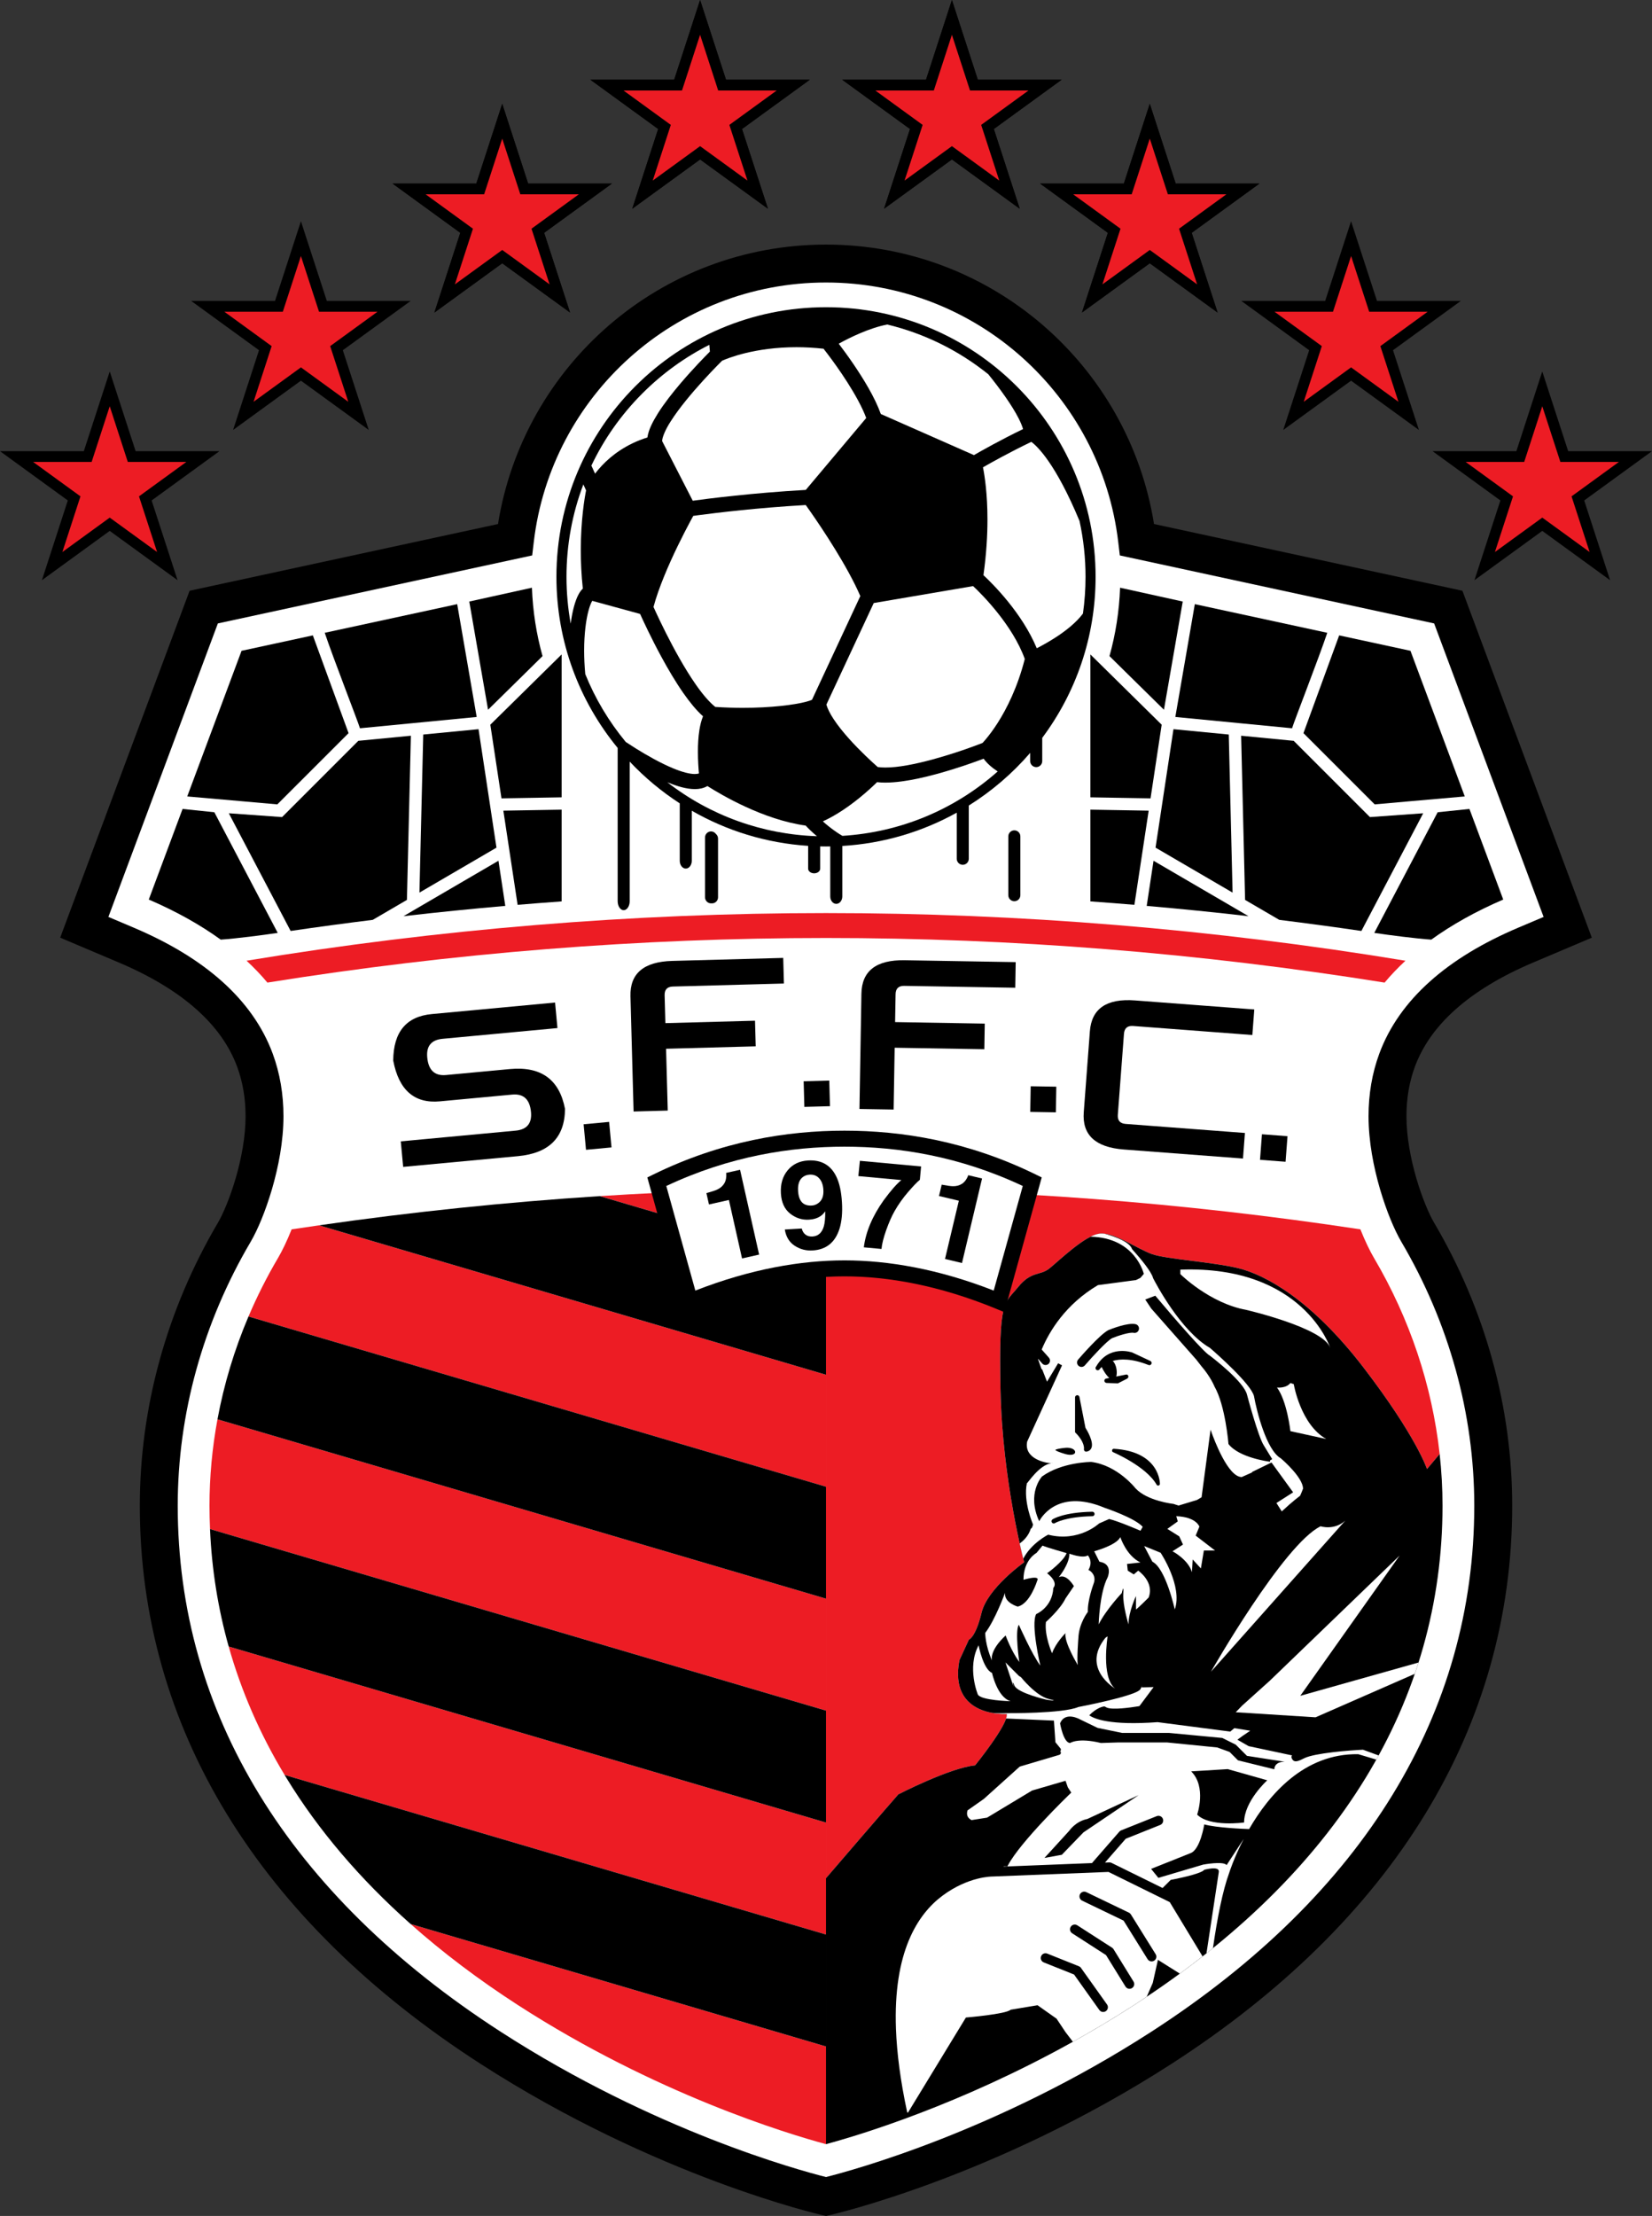 <svg version="1.1" id="Layer_1" xmlns="http://www.w3.org/2000/svg" xmlns:xlink="http://www.w3.org/1999/xlink" x="0px" y="0px" viewBox="0 0 500 670.59" enable-background="new 0 0 500 670.59" xml:space="preserve">

<rect x="0" y="0" width="500" height="670.59" fill="#333333" stroke="none"/>

<path d="M440.442,305.55c5.917-5.303,13.781-10.118,23.607-14.277l17.734-7.516L442.62,178.772l-93.344-20.192

	c-7.66-47.949-49.183-84.554-99.273-84.565c-50.095,0.01-91.613,36.615-99.276,84.565l-93.343,20.192L18.219,283.757l17.739,7.516

	c9.823,4.159,17.685,8.975,23.604,14.277c5.923,5.306,9.915,11.048,12.227,17.304c1.666,4.525,2.537,9.535,2.537,14.941

	c0.007,6.121-1.29,12.972-3.029,18.885c-1.716,5.893-3.937,10.982-5.313,13.293c-15.471,26.253-23.665,55.866-23.665,85.68

	c-0.011,33.468,8.989,64.989,26.402,93.431c17.411,28.447,43.168,53.812,76.586,75.39c53.349,34.43,103.028,45.723,103.424,45.828

	l1.273,0.288l1.271-0.288c0.397-0.104,50.074-11.397,103.426-45.828c33.414-21.578,59.174-46.942,76.585-75.39

	c17.416-28.442,26.411-59.963,26.402-93.431c0-29.814-8.195-59.427-23.663-85.68c-1.378-2.311-3.602-7.4-5.316-13.293

	c-1.74-5.914-3.037-12.765-3.027-18.885c0-5.406,0.868-10.416,2.536-14.941C430.528,316.599,434.518,310.856,440.442,305.55z"></path>

<path fill="#FFFFFF" d="M67.212,296.999c-7.103-6.354-16.063-11.751-26.779-16.291l-7.626-3.232l33.132-88.816l95.137-20.579

	l0.48-4.07c5.209-44.192,42.834-78.52,88.447-78.52c45.611,0,83.235,34.327,88.445,78.52l0.48,4.07l95.133,20.579l33.134,88.816

	l-7.622,3.232c-10.717,4.54-19.68,9.937-26.778,16.291c-7.1,6.342-12.329,13.689-15.342,21.886

	c-2.176,5.894-3.248,12.273-3.248,18.911c0.007,7.68,1.54,15.412,3.491,22.111c1.981,6.715,4.331,12.274,6.439,15.888

	c14.461,24.534,22.079,52.152,22.076,79.859c-0.009,31.419-8.362,60.701-24.716,87.44c-16.355,26.73-40.779,50.92-73.02,71.74

	c-46.467,30.024-90.5,41.982-98.471,43.972c-0.002,0-0.002,0-0.002,0c-0.002,0-0.002,0-0.002,0

	c-7.969-1.99-52.007-13.948-98.473-43.972c-32.241-20.82-56.664-45.01-73.02-71.74c-16.353-26.739-24.706-56.021-24.715-87.44

	c0-27.707,7.621-55.326,22.073-79.859c2.112-3.614,4.458-9.173,6.441-15.888c1.956-6.699,3.483-14.431,3.492-22.111

	c0-6.638-1.073-13.017-3.245-18.911C79.537,310.688,74.309,303.341,67.212,296.999z"></path>

<path d="M122.023,353.121l-0.721-7.723l34.746-3.245c3.432-0.321,4.986-2.201,4.665-5.628c-0.358-3.843-2.253-5.606-5.688-5.284

	l-21.877,2.048c-7.719,0.718-12.432-3.393-14.133-12.338c0.056-8.66,3.944-13.35,11.666-14.073l37.318-3.489l0.723,7.724

	l-34.745,3.247c-3.434,0.319-4.987,2.197-4.667,5.63c0.361,3.877,2.26,5.653,5.691,5.333l19.302-1.804

	c9.438-0.881,15.006,3.134,16.705,12.042c-0.057,8.664-4.804,13.431-14.241,14.314L122.023,353.121z"></path>

<path d="M177.362,347.949l-0.722-7.72l7.717-0.725l0.722,7.723L177.362,347.949z"></path>

<path d="M191.766,336.36l-0.946-34.882c-0.186-6.892,4.027-10.455,12.642-10.688l33.592-0.911l0.208,7.752l-33.594,0.912

	c-1.721,0.046-2.559,0.93-2.511,2.653l0.228,8.425l27.132-0.737l0.209,7.752l-27.131,0.735l0.507,18.708L191.766,336.36z"></path>

<path d="M243.446,334.961l-0.208-7.75l7.752-0.216l0.208,7.757L243.446,334.961z"></path>

<path d="M260.13,335.598l0.589-34.889c0.118-6.895,4.481-10.268,13.097-10.122l33.597,0.569l-0.13,7.751l-33.597-0.568

	c-1.726-0.027-2.603,0.819-2.628,2.543l-0.144,8.425l27.135,0.46l-0.127,7.753l-27.14-0.459l-0.315,18.71L260.13,335.598z"></path>

<path d="M311.819,336.475l0.134-7.751l7.752,0.128l-0.132,7.753L311.819,336.475z"></path>

<path d="M376.207,350.593l-36.086-2.736c-8.594-0.655-12.628-4.414-12.106-11.285l1.851-24.488c0.524-6.874,5.08-9.986,13.672-9.334

	l36.089,2.733l-0.589,7.732l-36.082-2.732c-1.723-0.131-2.644,0.662-2.774,2.381l-1.856,24.487c-0.13,1.717,0.664,2.644,2.385,2.772

	l36.082,2.736L376.207,350.593z"></path>

<path d="M381.361,350.98l0.584-7.732l7.736,0.586l-0.587,7.734L381.361,350.98z"></path>

<path fill="#ED1C24" d="M295.126,534.23c0,0,10.114-12.473,9.601-15.571c0,0-17.699,1.307-14.344-16.258l2.867-6.215

	c0,0,2.021-0.633,3.828-8.124c1.807-7.489,12.906-15.295,12.906-15.295s-6.59-24.492-7.167-52.118

	c-0.587-27.621,1.169-26.014,5.256-31.076c4.087-5.058,6.643-3.4,9.563-5.736c2.916-2.333,10.824-10.126,15.296-10.515

	c4.475-0.392,11.301,4.658,15.778,6.212c4.477,1.557,18.513,2.361,26.295,4.303c7.78,1.946,21.821,9.306,37.771,30.12

	c15.947,20.816,19.123,30.597,19.123,30.597l3.832-4.547c-2.276-20.671-9.03-40.923-19.877-59.33

	c-1.239-2.103-2.682-5.076-4.118-8.656c-53.532-8.131-107.805-12.27-161.734-12.27v208.613c3.705-4.309,18.497-21.521,21.881-25.351

	C271.884,543.014,287.374,535.007,295.126,534.23z"></path>

<path d="M435.731,440.007l-3.832,4.547c0,0-3.176-9.781-19.123-30.597c-15.95-20.814-29.991-28.174-37.771-30.12

	c-7.782-1.942-21.818-2.747-26.295-4.303c-4.477-1.554-11.304-6.604-15.778-6.212c-4.472,0.389-12.38,8.183-15.296,10.515

	c-2.92,2.336-5.477,0.678-9.563,5.736c-4.087,5.063-5.843,3.455-5.256,31.076c0.578,27.625,7.167,52.118,7.167,52.118

	s-11.1,7.807-12.906,15.295c-1.807,7.49-3.828,8.124-3.828,8.124l-2.867,6.215c-3.354,17.565,14.344,16.258,14.344,16.258

	c0.513,3.098-9.601,15.571-9.601,15.571c-7.752,0.777-23.243,8.783-23.243,8.783c-3.384,3.83-18.176,21.042-21.881,25.351v76.394

	v4.104c1.967-0.53,4.734-1.316,8.167-2.375c17-5.256,50.438-17.352,85.091-39.727c30.724-19.842,54.289-42.952,70.035-68.687

	c15.462-25.263,23.303-52.998,23.303-82.419C436.598,450.425,436.304,445.204,435.731,440.007z"></path>

<path fill="#ED1C24" d="M63.406,455.654c0,2.366,0.058,4.719,0.159,7.068l186.438,54.943v-33.878L65.821,429.507

	C64.224,438.139,63.406,446.89,63.406,455.654z"></path>

<path fill="#ED1C24" d="M96.547,370.809c-2.761,0.392-5.522,0.793-8.282,1.213c-1.432,3.58-2.876,6.553-4.115,8.656

	c-3.382,5.739-6.366,11.661-8.943,17.719l174.795,51.511V416.03L96.547,370.809z"></path>

<path fill="#ED1C24" d="M86.143,537.132l163.859,48.289v-33.877L69.216,498.268C73.013,511.747,78.667,524.735,86.143,537.132z"></path>

<path fill="#ED1C24" d="M250.003,359.752c-22.793,0-45.648,0.748-68.482,2.215l68.482,20.183V359.752z"></path>

<path fill="#ED1C24" d="M156.744,606.759c41.658,26.901,81.563,38.941,93.259,42.103v-29.56l-125.708-37.047

	C134.012,590.887,144.837,599.067,156.744,606.759z"></path>

<path d="M86.709,538.073c9.645,15.763,22.227,30.539,37.585,44.182l125.708,37.047v-33.881L86.143,537.132

	C86.332,537.449,86.516,537.763,86.709,538.073z"></path>

<path d="M69.216,498.268l180.787,53.276v-33.879L63.565,462.722C64.089,474.894,65.978,486.762,69.216,498.268z"></path>

<path d="M65.821,429.507l184.182,54.279v-33.879L75.207,398.396C70.93,408.458,67.785,418.89,65.821,429.507z"></path>

<path d="M250.003,382.15l-68.482-20.183c-28.408,1.826-56.785,4.777-84.974,8.841l153.456,45.221V382.15z"></path>

<path fill="#FFFFFF" d="M346.298,467.861l2.489,4.738c4.064,2.034,6.773,14.453,6.773,14.453c2.484-6.997-4.284-17.16-4.284-17.16

	L346.298,467.861z"></path>

<path fill="#FFFFFF" d="M344.502,475.311l-1.359,1.133l-1.809-1.133l-0.221-2.031l4.064-0.45c-4.298-2.032-6.096-7.679-6.096-7.679

	c-1.134,2.484-7.905,4.292-7.905,4.292l1.577,3.157c4.289,0.681,2.484,4.744,2.484,4.744c-2.473,4.739-2.711,14.225-2.711,14.225

	c2.271-4.52,6.998-9.486,6.998-9.486s0.68-3.158,0.455,0.229c-0.22,3.388,1.578,9.257,1.578,9.257c0-3.841,2.266-8.582,2.266-8.582

	v4.065c0.68-0.449,3.832-3.614,3.832-3.614C349.464,478.701,344.502,475.311,344.502,475.311z"></path>

<path fill="#FFFFFF" d="M305.892,514.816c-4.062-1.131-5.646-8.573-5.646-8.573c-2.707-1.131-4.059-8.351-4.059-8.351

	c-3.614,6.768-0.23,14.893-0.23,14.893C296.866,514.595,305.892,514.816,305.892,514.816z"></path>

<path fill="#FFFFFF" d="M329.823,475.312l-0.395-0.226c1.524-2.539-0.169-4.403-0.169-4.403c-1.522,1.019-5.586-0.509-5.586-0.509

	c0,3.217-3.22,7.111-3.22,7.111c2.371-1.182,4.577,2.709,4.577,2.709l-2.544,3.731c-1.524,3.215-5.922,7.111-5.922,7.111

	c-0.511,4.23,1.86,9.48,1.86,9.48c1.014-3.05,4.062-6.099,4.062-6.099c-0.503,2.71,3.725,9.656,3.725,9.656

	c-0.336-1.862,0.172-8.131,0.172-8.131c0.169-4.57,2.876-7.958,2.876-7.958c-0.167-3.387,1.693-8.405,1.693-8.405

	C332.073,476.67,329.823,475.312,329.823,475.312z"></path>

<path fill="#FFFFFF" d="M361.885,464.702l1.123-2.713c0,0-0.897-2.931-6.996-3.157l0.457,1.576l-3.166,2.261l3.611,2.259l1.13,2.482

	l-3.164,2.032c0,0,4.739,2.48,5.876,6.321l0.223-3.84l2.484,2.71l0.902-5.418h3.385L361.885,464.702z"></path>

<path fill="#FFFFFF" d="M304.365,494.919c0,0,1.615,4.565,4.141,8.034c0,0-1.396-9.368-0.146-11.27c0,0,4.073,9.159,6.509,12.354

	c0,0-2.953-12.539-1.252-15.59c0,0,4.875-1.953,5.187-7.923c0,0,1.742-1.563-1.884-4.435c0,0,4.913-3.469,5.906-6.084

	c0,0-6.479-1.852-7.286-2.28l-1.833,2.22c0,0-3.943,2.039-3.937,8.125c0,0,5.3-1.626,4.126,0.34c0,0-2.131,6.962-5.882,7.77

	c0,0-4.141-1.147-3.825-4.143c0,0-3.013,8.228-5.996,12.112c0,0-0.035,3.698,2.062,8.391

	C300.255,502.541,299.204,499.729,304.365,494.919z"></path>

<path fill="#FFFFFF" d="M391.572,418.871l-1.016-0.341c-1.355,1.693-4.064,1.354-4.064,1.354c3.048,4.065,4.064,13.208,4.064,13.208

	l10.837,2.371C393.604,431.063,391.572,418.871,391.572,418.871z"></path>

<path fill="#FFFFFF" d="M317.409,514.136c-3.844-0.899-8.355-6.541-8.355-6.541l-0.675-0.449l-4.066-4.068l2.478,7.453

	c0,0-0.675-2.708,0.234-0.452c0.902,2.251,9.706,4.292,9.706,4.292S321.245,515.048,317.409,514.136z"></path>

<path fill="#FFFFFF" d="M399.7,461.88c-11.176,5.416-33.192,44.023-33.192,44.023l40.642-45.72

	C403.764,463.231,399.7,461.88,399.7,461.88z"></path>

<polygon fill="#FFFFFF" points="390.723,451.713 391.018,451.544 391.006,451.526 "></polygon>

<path fill="#FFFFFF" d="M402.63,407.919c0,0-8.126-25.059-45.377-23.705v1.358c0,0,8.803,8.798,19.977,10.834

	C377.23,396.406,400.598,401.823,402.63,407.919z"></path>

<path fill="#FFFFFF" d="M335.238,495.178l-0.673,0.455c-7.453,9.259,2.93,15.35,2.93,15.35

	C333.208,507.595,335.238,495.178,335.238,495.178z"></path>

<path fill="#FFFFFF" d="M423.609,470.744l-39.257,37.844l-8.444,7.6l-1.899,1.968l24.161,1.531l30.037-13.161

	c0.392-1.137,0.768-2.281,1.132-3.42l-35.792,10.078L423.609,470.744z"></path>

<path fill="#FFFFFF" d="M314.804,424.476c0.028-0.065,0.053-0.124,0.081-0.181l-0.009-0.036L314.804,424.476z"></path>

<path fill="#FFFFFF" d="M412.516,529.494c-3.876,0.178-14.623,1.003-17.741,2.566c-1.733,0.863-2.974,1.485-3.7,0.258

	c-0.148-0.258-0.218-0.488-0.218-0.722c0-0.137,0.153-0.251,0.207-0.38c-3.405-0.729-13.15-2.801-13.15-2.801l-3.396-1.951

	l1.693-1.234l2.141-1.443l0.032-0.043l-4.797-0.774c-0.489,0.407-0.939,0.786-1.234,1.038c-1.123-0.148-21.981-2.854-21.981-2.854

	c-14.565,1.063-19.283-1.06-20.689-2.074c2.127-2.192,4.057-2.685,4.614-2.685c0.234,0.12,0.434,0.243,0.687,0.354

	c1.756,0.752,7.112-0.003,9.334-0.363l0.542-0.09l4.301-5.755l-3.646,0.103c0,0,0.675-1.521-0.339,0.51

	c-1.014,2.03-18.793,5.418-18.793,5.418c-4.744,2.032-21.846,1.864-21.846,1.864c-1.57,0.075-2.997,0.039-4.287-0.097

	c2.5,0.462,4.477,0.32,4.477,0.32c0.056,0.348-0.03,0.828-0.211,1.386l14.47,0.64l0.453,6.549l0.007,0.007l1.499,1.837

	c0.106,0.122,0.151,0.27,0.151,0.424c0,0.131-0.049,0.255-0.125,0.367l0.046,0.08c-0.028-0.006-0.063-0.011-0.095-0.015

	c-0.025,0.032-0.042,0.067-0.074,0.094h-0.016c0.074,0.074,0.211,0.074,0.239,0.18c0.026,0.065,0.026,0.126,0.026,0.195

	c0,0.292-0.186,0.558-0.48,0.648l-11.974,3.55l-10.877,9.789l-4.943,3.478c-0.15,0.538-0.213,1.121-0.019,1.659

	c0.197,0.513,0.61,0.935,1.246,1.265l4.7-0.742l13.625-8.206l10.121-2.948l0.694,1.974l1.043,1.606l-0.336,0.314

	c0.039,0.014,0.058,0.024,0.058,0.024c-0.053,0.023-0.109,0.049-0.16,0.075c-0.603,0.581-14.901,14.422-18.691,21.523l-0.188,0.357

	h-0.411l-0.696-0.014c-0.025,0.036-0.04,0.067-0.06,0.106l26.771-1.06c0.044-0.063,0.088-0.131,0.14-0.19l8.128-9.321

	c0.148-0.177,0.336-0.309,0.55-0.391l10.756-4.303c0.735-0.297,1.57,0.063,1.863,0.799c0.294,0.735-0.065,1.572-0.798,1.865

	l-10.434,4.172l-6.293,7.219l1.317-0.055c0.239-0.012,0.476,0.044,0.691,0.149l15.43,7.597l2.457-2.454

	c0,0,9.139-1.692,10.158-3.051c0,0,4.737-1.352,4.4,0.681l-3.728,24.593c0.656-0.524,1.313-1.044,1.96-1.575

	c1.322-9.179,2.946-17.409,4.922-22.796c0,0,1.394-4.475,4.393-10.256l-5.175,7.918c-1.019-1.283-7.11-0.138-7.11-0.138

	l-13.551,4.01l-2.197-2.716l11.849-4.731c3.048-0.995,4.236-8.732,4.236-8.732c3.637,1.02,11.883,1.356,13.575,1.417

	c5.968-10.342,16.625-22.94,33.041-22.662l5.467,1.633c0.232-0.421,0.469-0.834,0.694-1.256

	C414.745,530.309,412.516,529.494,412.516,529.494z M327.912,554.519l-6.535,6.77l-5.256,0.956l7.488-8.204

	c0,0,1.914-2.872,5.502-3.588l15.5-7.209L327.912,554.519z M376.543,551.514c0,0-10.375,1.464-14.21-2.382

	c0,0,2.939-8.348-1.807-13.085l11.067-0.681l11.96,3.383C383.553,538.749,376.543,545.078,376.543,551.514z M385.697,535.418

	l-11.004-2.709l-2.538-2.539l-3.728-1.357l-15.235-1.521h-14.734l-5.25,0.169c-6.942-1.695-9.313,0-9.313,0

	c-2.03,0-3.048-5.924-3.048-5.924c1.536-3.849,6.099-1.19,6.099-1.19l5.245,2.54l7.453,1.531h14.222l16.087,1.521l4.066,2.03

	l3.384,3.385l11.434,1.778C385.539,533.131,385.697,535.418,385.697,535.418z"></path>

<path fill="#FFFFFF" d="M354.038,575.61l-18.543-9.13l-35.154,1.388c0,0-7.182-0.085-15.084,5.799

	c-7.641,5.688-14.937,17.182-14.081,40.354c0.27,7.221,1.32,15.564,3.405,25.232c0.072,0.023,0.148,0.046,0.221,0.071l13.82-22.684

	l3.723-6.101c0,0,12.192-1.012,13.547-2.366l8.133-1.354l5.755,4.062l2.707,4.065l2.241,2.93

	c6.078-3.386,12.283-7.084,18.534-11.118c1.283-0.827,2.549-1.669,3.809-2.507l1.833-4.202l1.561-6.965l6.627,4.168

	c2.347-1.715,4.639-3.459,6.884-5.221L354.038,575.61z M334.72,608.594c-0.643,0.456-1.541,0.31-1.998-0.339l-7.643-10.731

	l-9.174-3.667c-0.735-0.296-1.092-1.13-0.795-1.864c0.29-0.738,1.127-1.095,1.858-0.8l9.564,3.826

	c0.255,0.102,0.478,0.273,0.636,0.5l7.889,11.073C335.516,607.238,335.367,608.131,334.72,608.594z M342.612,601.632

	c-0.672,0.415-1.556,0.21-1.972-0.467l-5.887-9.524l-10.244-6.596c-0.668-0.425-0.858-1.316-0.429-1.981

	c0.429-0.667,1.315-0.858,1.981-0.429l10.52,6.771c0.178,0.117,0.329,0.27,0.443,0.452l6.054,9.802

	C343.495,600.333,343.287,601.217,342.612,601.632z M349.311,593.343c-0.673,0.416-1.557,0.213-1.977-0.459l-7.272-11.677

	l-12.531-6.032c-0.716-0.344-1.014-1.205-0.672-1.918c0.343-0.713,1.199-1.014,1.916-0.669l12.906,6.212

	c0.249,0.121,0.455,0.306,0.596,0.536l7.493,12.032C350.19,592.038,349.981,592.921,349.311,593.343z"></path>

<path fill="#FFFFFF" d="M317.24,464.42c9.313,2.368,15.407-3.392,15.407-3.392l3.052-1.351c2.874,0.677,9.478,3.554,9.478,3.554

	l0.678-1.182c-2.371-2.71-11.515-5.755-11.515-5.755c-14.901-6.269-19.81,4.061-19.81,4.061c-3.892-8.465,0.847-13.541,0.847-13.541

	c6.091-4.406,14.901-4.406,14.901-4.406c7.957,1.01,13.377,7.955,13.377,7.955c3.551,3.896,11.512,4.742,11.512,4.742l1.524,0.507

	l5.588-1.693l1.392-0.818l2.723-20.456c0,0,0.067,0.19,0.192,0.54c0.919,2.619,5.117,13.793,9.226,13.793l-0.088,0.048l3.15-1.402

	l0.005,0.003c0.035-0.053,0.069-0.111,0.107-0.167l0.044-0.052l5.808-2.828l6.073,8.376l0.323,0.422l-0.012,0.008l0.163,0.221

	l-5.055,3.229c0.668,1.022,1.232,1.919,1.614,2.543c3.382-3.155,5.417-4.623,5.479-4.666c0.181-0.149,0.97-2.249,0.97-2.249

	c-0.123-3.286-5.627-8.194-6.734-9.146c-4.382-2.483-7.346-14.44-8.13-18.854c-0.986-3.715-11.262-12.775-13.313-14.556

	c-8.886-5.143-16.425-19.564-17.216-21.11c-0.48-1.941-3.66-5.783-6.37-8.795c-0.696-2.133-4.82-3.672-8.251-4.635

	c-0.501-0.062-0.99-0.093-1.447-0.05c-0.849,0.072-1.83,0.413-2.874,0.939c13.584,0.238,16.133,11.251,16.133,11.251l-1.014,1.186

	l-1.354,0.678l-11.515,1.529c-9.847,5.843-14.72,13.982-17.031,19.497c1.121,1.225,1.967,2.206,2.197,2.471

	c0.478,0.565,0.415,1.412-0.146,1.89c-0.562,0.482-1.408,0.421-1.893-0.138c-0.362-0.424-0.777-0.899-1.215-1.392

	c-0.012,0.037-0.028,0.069-0.04,0.104l1.064,3.014l0.167,0.005l1.487,3.772l3.356-5.568l1.185,0.624l-10.561,23.096

	c-1.007,5.17,5.572,6.492,7.305,6.521c0.137-0.022,0.269-0.051,0.408-0.057c-0.019,0.04-0.172,0.062-0.408,0.057

	c-3.742,0.55-7.217,6.203-7.379,6.038c-1.183,5.589,1.863,12.53,1.863,12.53s-0.339,1.357-0.68,1.186

	c-0.673,2.432-2.607,3.998-3.361,4.534c0.461,2.082,0.844,3.652,1.083,4.604C312.129,466.976,317.24,464.42,317.24,464.42z

	 M318.552,459.792c0.139-0.088,3.313-2.145,12.048-2.316c0.373-0.01,0.682,0.292,0.691,0.666c0.005,0.372-0.292,0.682-0.668,0.69

	c-8.255,0.16-11.29,2.072-11.32,2.089c-0.311,0.204-0.735,0.111-0.937-0.195C318.158,460.416,318.244,460,318.552,459.792z

	 M351.06,449.038c-0.005,0.244-0.167,0.451-0.399,0.509c-0.239,0.059-0.485-0.047-0.601-0.256

	c-3.129-5.546-13.064-9.792-13.166-9.836c-0.241-0.1-0.374-0.356-0.309-0.616c0.061-0.255,0.292-0.428,0.552-0.412

	C351.122,439.271,351.067,448.941,351.06,449.038z M349.675,392.105l0.306,0.373c5.597,6.669,14.481,16.879,16.149,17.731

	c1.06,0.802,10.373,7.94,11.301,11.879c0.032,0.126,3.387,12.79,5.11,15.376l2.508,4.105c0,0-0.29,0.163-0.589,0.331v0.003v-0.003

	c-0.012,0.006-0.025,0.013-0.037,0.018c-0.019,0.19-0.053,0.427-0.053,0.427c-0.374-0.05-9.339-1.205-12.556-5.357

	c-0.012-0.117-0.93-11.657-4.245-17.424c-0.009-0.026-1.132-2.875-3.964-6.149l-1.559-2l-13.598-15.417l-1.828-2.746

	L349.675,392.105z M348.172,411.852c0.323,0.157,0.474,0.543,0.325,0.874c-0.141,0.334-0.529,0.495-0.86,0.356

	c-5.052-2.005-8.573-1.915-10.918-1.225l0.153,0.046c1.065,1.178,1.343,3.354,0.986,4.659l2.965-0.598

	c0.329-0.071,0.563,0.121,0.675,0.43c0.121,0.313-0.097,0.669-0.385,0.823l-2.786,1.423l-3.408-0.137

	c-0.334-0.018-0.64-0.274-0.666-0.614c-0.03-0.336,0.172-0.633,0.501-0.703l0.983-0.197c-1.071-0.951-1.902-2.481-2.308-3.313

	c-0.392,0.371-0.594,0.65-0.629,0.703c-0.199,0.298-0.605,0.383-0.907,0.196c-0.146-0.088-0.241-0.218-0.288-0.367

	c-0.058-0.166-0.04-0.363,0.048-0.526c0.017-0.034,0.04-0.04,0.051-0.067c-0.007,0.009-0.016,0.009-0.028,0.018

	c0.004-0.004,0.074-0.067,0.077-0.074c3.857-6.739,10.793-4.323,10.925-4.277L348.172,411.852z M326.307,411.44

	c0.654-0.757,6.453-7.465,9.125-8.913c0.958-0.388,5.862-2.329,8.244-1.817c0.721,0.158,1.181,0.873,1.027,1.595

	c-0.155,0.723-0.867,1.19-1.593,1.03c-1.165-0.25-4.598,0.828-6.523,1.617c-1.589,0.863-5.899,5.514-8.242,8.241

	c-0.482,0.56-1.329,0.623-1.893,0.138C325.889,412.852,325.824,412.005,326.307,411.44z M325.377,422.884

	c0-0.346,0.262-0.63,0.605-0.67c0.346-0.032,0.659,0.2,0.724,0.537l1.823,9.336c0.445,0.699,2.621,4.288,1.779,6.145

	c-0.181,0.403-0.584,0.917-1.468,1.054c-0.218,0.036-0.438-0.044-0.584-0.195c-0.148-0.162-0.218-0.386-0.184-0.599

	c0.017-0.085,0.343-2.055-2.695-5.068V422.884z M322.406,438.139c1.605-0.163,2.946,0.398,2.999,1.238

	c0.046,0.838-1.283,1.125-2.976,0.639c-1.688-0.487-3.032-1.037-2.999-1.235C319.469,438.583,320.802,438.289,322.406,438.139z"></path>

<path d="M357.97,182.038l-18.965-4.186c-0.255,7.147-1.357,14.08-3.206,20.702l16.485,16.229L357.97,182.038z"></path>

<path d="M391.057,220.387c0.68-2.232,8.098-21.264,10.659-28.889l-40.088-8.671l-5.899,34.141

	C363.066,217.679,388.656,220.156,391.057,220.387z"></path>

<path d="M416.065,243.42c1.325-0.095,19.796-1.78,27.27-2.402l-16.439-44.072l-21.578-4.668l-10.812,29.586

	C398.345,225.703,415.052,242.408,416.065,243.42z"></path>

<path d="M347.661,245.321l-17.638-0.306v27.766c4.439,0.317,8.882,0.664,13.321,1.032L347.661,245.321z"></path>

<path d="M347.065,274.144c10.281,0.891,20.552,1.929,30.816,3.111l-28.747-16.774L347.065,274.144z"></path>

<polygon points="349.74,256.511 373.057,270.118 371.902,222.282 355.168,220.662 "></polygon>

<polygon points="348.225,241.599 351.598,219.309 330.023,198.047 330.023,241.284 "></polygon>

<path d="M414.629,247.264l-23.08-23.079l-15.903-1.541l1.197,49.685l10.348,6.038c8.288,1.026,16.569,2.142,24.851,3.358

	l18.708-35.614L414.629,247.264z"></path>

<path d="M444.745,244.801l-9.617,0.999l-19.184,36.51c4.558,0.687,12.568,1.71,17.247,2.04c6.263-4.522,13.526-8.575,21.781-12.133

	L444.745,244.801z"></path>

<path d="M164.204,198.554c-1.847-6.622-2.948-13.555-3.208-20.702l-18.965,4.186l5.686,32.745L164.204,198.554z"></path>

<path d="M144.276,216.968l-5.9-34.141l-40.089,8.671c2.559,7.625,9.979,26.656,10.661,28.889

	C111.348,220.156,136.936,217.679,144.276,216.968z"></path>

<path d="M105.497,221.864l-10.81-29.586l-21.577,4.668l-16.441,44.072c7.47,0.622,25.948,2.307,27.271,2.402

	C84.951,242.408,101.658,225.703,105.497,221.864z"></path>

<path d="M152.345,245.321l4.315,28.492c4.439-0.369,8.88-0.715,13.323-1.032v-27.766L152.345,245.321z"></path>

<path d="M122.123,277.254c10.262-1.182,20.534-2.22,30.812-3.111l-2.07-13.664L122.123,277.254z"></path>

<polygon points="126.949,270.118 150.266,256.511 144.834,220.662 128.099,222.282 "></polygon>

<polygon points="148.403,219.309 151.78,241.599 169.983,241.284 169.983,198.047 "></polygon>

<path d="M124.358,222.644l-15.904,1.541l-23.078,23.079l-16.12-1.153l18.709,35.614c8.279-1.216,16.559-2.332,24.849-3.358

	l10.347-6.038L124.358,222.644z"></path>

<path d="M55.259,244.801L45.03,272.217c8.257,3.558,15.521,7.61,21.779,12.133c4.683-0.33,12.689-1.354,17.25-2.04L64.876,245.8

	L55.259,244.801z"></path>

<path fill="#ED1C24" d="M419.069,297.349c1.921-2.291,4.022-4.497,6.312-6.617c-57.945-9.567-116.866-14.423-175.378-14.423

	c-58.513,0-117.438,4.856-175.379,14.423c2.29,2.12,4.392,4.326,6.308,6.617c56.104-8.99,112.587-13.498,169.071-13.498

	C306.488,283.851,362.969,288.359,419.069,297.349z"></path>

<path d="M313.489,355.428c-20.633-10.121-40.577-13.266-57.882-13.266c-17.301,0-37.25,3.146-57.88,13.266l-1.803,0.881

	l11.322,40.768l2.523-1.037c17.166-7.063,32.685-9.793,45.839-9.793c13.155,0,28.675,2.731,45.843,9.793l2.519,1.039l11.322-40.77

	L313.489,355.428z"></path>

<path fill="#FFFFFF" d="M300.759,390.553c-16.715-6.536-31.988-9.142-45.152-9.142c-13.162,0-28.434,2.606-45.154,9.142

	l-8.791-31.651c19.229-9.058,37.731-11.9,53.945-11.9c16.214,0,34.716,2.842,53.945,11.9L300.759,390.553z"></path>

<path d="M214.578,364.492l-0.773-3.437c1.573-0.426,2.661-0.783,3.265-1.072c0.961-0.45,1.685-1.083,2.169-1.902

	c0.332-0.559,0.522-1.247,0.573-2.068c0.027-0.488,0.016-0.847-0.035-1.071l4.211-0.948l5.77,25.667l-5.17,1.164l-3.975-17.69

	L214.578,364.492z"></path>

<path d="M238.384,354.172c1.521-1.843,3.578-2.84,6.175-2.992c3.998-0.235,6.845,1.371,8.536,4.819

	c0.963,1.955,1.538,4.566,1.733,7.835c0.188,3.172-0.063,5.844-0.745,8.016c-1.306,4.135-4.023,6.323-8.147,6.563

	c-1.969,0.118-3.772-0.36-5.411-1.423c-1.636-1.07-2.634-2.708-2.994-4.921l5.14-0.3c0.166,0.767,0.528,1.371,1.086,1.822

	c0.56,0.449,1.278,0.648,2.162,0.595c1.699-0.099,2.839-1.111,3.416-3.035c0.31-1.059,0.459-2.589,0.437-4.587

	c-0.435,0.618-0.91,1.102-1.424,1.448c-0.932,0.64-2.103,1-3.515,1.083c-2.089,0.122-3.987-0.492-5.689-1.839

	c-1.702-1.348-2.634-3.38-2.793-6.102C236.184,358.343,236.863,356.013,238.384,354.172z M247.681,364.078

	c1.13-0.815,1.637-2.149,1.525-3.997c-0.084-1.486-0.501-2.645-1.245-3.473c-0.747-0.831-1.725-1.211-2.935-1.137

	c-0.882,0.05-1.619,0.343-2.22,0.876c-0.945,0.832-1.363,2.17-1.256,4.018c0.091,1.561,0.478,2.712,1.159,3.454

	c0.682,0.741,1.68,1.075,2.996,0.995C246.422,364.776,247.077,364.528,247.681,364.078z"></path>

<path d="M278.409,357.027c-0.849,0.688-2.051,1.942-3.609,3.758c-1.563,1.814-2.904,3.717-4.032,5.698

	c-0.886,1.558-1.732,3.485-2.549,5.777c-0.807,2.293-1.285,4.189-1.424,5.693l-5.347-0.491c0.589-4.684,2.589-9.422,5.992-14.218

	c2.188-2.967,3.976-5.011,5.373-6.134l-13.018-1.203l0.459-4.627l18.527,1.714L278.409,357.027z"></path>

<path d="M284.201,361.936l0.816-3.437c1.598,0.304,2.733,0.46,3.401,0.47c1.058,0.02,1.985-0.235,2.779-0.756

	c0.543-0.354,1.016-0.885,1.419-1.597c0.237-0.427,0.383-0.752,0.436-0.978l4.183,0.995l-6.075,25.579l-5.138-1.224l4.187-17.627

	L284.201,361.936z"></path>

<line fill="none" x1="331.596" y1="174.562" x2="328.552" y2="174.562"></line>

<path d="M307.003,251.278c-1.009,0-1.823,0.819-1.823,1.824v17.803c0,1.008,0.814,1.823,1.823,1.823

	c1.006,0,1.823-0.815,1.823-1.823v-17.803C308.826,252.097,308.01,251.278,307.003,251.278z"></path>

<path d="M216.692,252.379c-0.332-0.473-0.871-0.78-1.483-0.78c-1.007,0-1.825,0.829-1.825,1.849v18.072

	c0,1.024,0.818,1.854,1.825,1.854c0.051,0,0.098-0.009,0.144-0.014c0.05,0.005,0.097,0.014,0.146,0.014

	c1.01,0,1.824-0.816,1.824-1.825v-17.801C217.323,253.2,217.075,252.711,216.692,252.379z"></path>

<path d="M331.596,174.562c0-45.063-36.53-81.593-81.593-81.593c-45.064,0-81.594,36.53-81.594,81.593

	c0,19.656,6.952,37.689,18.534,51.777v46.359c0,1.512,0.813,2.742,1.82,2.742s1.823-1.229,1.823-2.742v-42.22

	c4.514,4.793,9.598,9.041,15.15,12.633v17.371c0,1.307,0.816,2.367,1.824,2.367c1.006,0,1.82-1.06,1.82-2.367v-15.142

	c10.493,6.036,22.454,9.798,35.212,10.632v6.908c0,0.773,0.818,1.401,1.824,1.401c1.007,0,1.825-0.627,1.825-1.401v-6.747

	c0.584,0.01,1.171,0.022,1.761,0.022c0.431,0,0.856-0.012,1.285-0.018v15.146c0,1.236,0.814,2.241,1.821,2.241

	c1.009,0,1.823-1.004,1.823-2.241v-15.282c12.514-0.747,24.271-4.313,34.639-10.072v13.949c0,1.007,0.814,1.823,1.823,1.823

	c1.009,0,1.821-0.816,1.821-1.823v-16.102c6.968-4.361,13.238-9.741,18.583-15.942v2.49c0,1.007,0.824,1.823,1.83,1.823

	c1.004,0,1.819-0.816,1.819-1.823v-7.032C325.593,209.695,331.596,192.83,331.596,174.562z"></path>

<path fill="#FFFFFF" d="M177.138,203.996c-0.231-2.512-0.338-4.886-0.338-7.084c-0.002-5.174,0.577-9.405,1.341-12.192

	c0.362-1.35,0.787-2.36,1.11-2.893l14.481,3.962c0.953,2.106,3.344,7.274,6.42,12.945c2.001,3.69,4.291,7.592,6.686,11.023

	c1.928,2.745,3.887,5.179,5.941,7.01c-0.526,1.276-0.852,2.66-1.09,4.096c-0.349,2.184-0.458,4.488-0.459,6.618

	c0.001,2.736,0.183,5.169,0.313,6.577c-0.274,0.098-0.662,0.165-1.239,0.173c-1.514,0.017-3.897-0.612-6.441-1.666

	c-3.837-1.568-8.096-3.998-11.354-6.026c-1.192-0.743-2.249-1.429-3.112-2.001C184.235,218.297,180.118,211.378,177.138,203.996z"></path>

<path fill="#FFFFFF" d="M218.544,109.166c1.646-0.741,9.844-4.099,22.532-4.098c2.549,0,5.286,0.143,8.179,0.463

	c0.297,0.378,0.694,0.886,1.174,1.525c3.053,3.999,9.286,12.803,11.744,19.438l-18.295,21.762

	c-16.157,0.914-29.676,2.649-34.208,3.275l-9.258-18.044c-0.033-1.001,0.923-3.438,2.627-6.044

	c2.547-4.019,6.517-8.709,9.826-12.335c1.657-1.816,3.15-3.375,4.226-4.474C217.758,109.949,218.258,109.448,218.544,109.166z"></path>

<path fill="#FFFFFF" d="M328.552,174.562c0,3.751-0.269,7.462-0.782,11.111c-1.967,2.692-5.417,5.428-8.646,7.452

	c-1.99,1.27-3.883,2.305-5.268,3.017c-0.023,0.012-0.044,0.02-0.065,0.031c-4.468-10.718-13.271-19.43-16.138-22.115

	c0.897-6.419,1.215-12.071,1.215-16.829c0-7.799-0.84-13.219-1.357-15.809c2.507-1.442,8.075-4.558,14.625-7.708

	c1.9,1.391,7.428,6.703,14.595,23.95C327.928,163.15,328.552,168.807,328.552,174.562z"></path>

<path fill="#FFFFFF" d="M260.385,180.386l-14.629,31.387c-0.328,0.146-0.958,0.386-1.754,0.584

	c-3.556,0.95-10.65,1.854-19.229,1.845c-2.629,0-5.411-0.087-8.282-0.274c-1.756-1.383-3.865-3.843-5.907-6.786

	c-3.377-4.831-6.679-10.907-9.111-15.748c-1.218-2.424-2.222-4.54-2.921-6.047c-0.325-0.704-0.581-1.268-0.763-1.672

	c1.553-5.811,4.603-12.833,7.314-18.417c1.412-2.916,2.734-5.452,3.696-7.256c0.417-0.78,0.762-1.41,1.024-1.885

	c0.449-0.063,1.025-0.142,1.729-0.234c5.363-0.714,17.76-2.22,32.315-3.052c0.341,0.478,0.786,1.107,1.33,1.881

	C248.869,159.958,256.57,171.5,260.385,180.386z"></path>

<path fill="#FFFFFF" d="M256.904,223.471c-1.717-1.922-3.368-3.968-4.625-5.896c-1.064-1.608-1.821-3.15-2.164-4.348l14.335-30.738

	l30.069-5.125c2.767,2.565,11.995,11.878,15.646,22.056c-2.197,8.607-5.46,15.028-8.179,19.304c-1.394,2.192-2.654,3.819-3.54,4.887

	c-0.443,0.534-0.803,0.927-1.04,1.182c-0.016,0.015-0.025,0.024-0.039,0.041c-0.511,0.197-1.434,0.553-2.693,1.014

	c-5.859,2.166-18.917,6.458-26.715,6.418c-0.849,0.001-1.614-0.051-2.299-0.146c-0.048-0.049-0.102-0.093-0.167-0.148

	C264.041,230.69,260.339,227.324,256.904,223.471z"></path>

<path fill="#FFFFFF" d="M299.133,113.269c1.733,2.145,3.591,4.563,5.272,6.989c1.515,2.178,2.886,4.364,3.883,6.32

	c0.615,1.203,1.077,2.327,1.359,3.264c-6.905,3.34-12.621,6.582-14.871,7.883l-28.181-12.437

	c-1.816-5.059-5.226-10.588-8.267-15.073c-1.733-2.545-3.343-4.718-4.475-6.207c3.136-1.742,9.193-4.754,14.69-5.802

	C279.694,100.892,290.102,106.003,299.133,113.269z"></path>

<path fill="#FFFFFF" d="M202.132,236.791c2.845,1.153,5.589,1.994,8.173,2.009c0.032,0,0.064,0,0.097,0

	c1.247,0,2.566-0.267,3.708-0.927c4.199,2.661,16.892,10.185,29.737,11.962c0.647,0.703,1.795,1.871,3.406,3.22

	c-16.602-0.567-32.309-6.262-45.289-16.335C202.02,236.743,202.076,236.771,202.132,236.791z"></path>

<path fill="#FFFFFF" d="M253.273,251.876c-1.737-1.174-3.159-2.344-4.226-3.318c4.105-1.863,7.887-4.543,10.888-6.956

	c2.526-2.033,4.479-3.878,5.525-4.908c0.803,0.095,1.633,0.139,2.498,0.139c6.145-0.015,13.899-2.021,20.274-3.989

	c4.038-1.251,7.48-2.501,9.469-3.249c1.011,1.372,2.445,2.674,4.268,3.859c-13.122,11.613-29.513,18.41-47,19.493

	C254.377,252.597,253.807,252.238,253.273,251.876z"></path>

<path fill="#FFFFFF" d="M194.46,119.018c6.02-6.018,12.845-10.939,20.23-14.665l0.167,2.039c-1.545,1.551-5.217,5.312-8.926,9.673

	c-2.427,2.86-4.867,5.965-6.751,8.93c-1.603,2.589-2.878,4.966-3.236,7.387c-6.434,2.012-10.906,5.466-13.778,8.521

	c-0.809,0.858-1.493,1.682-2.064,2.439l-1.112-2.444C182.799,132.878,187.996,125.484,194.46,119.018z"></path>

<path fill="#FFFFFF" d="M176.562,146.594l0.822,1.811c-0.438,2.201-1.599,8.913-1.601,18.158c0,3.519,0.172,7.408,0.617,11.551

	c-0.77,0.734-1.248,1.597-1.714,2.629c-0.846,1.964-1.53,4.657-1.96,7.991c-0.837-4.63-1.271-9.368-1.271-14.172

	C171.456,164.85,173.208,155.406,176.562,146.594z"></path>

<polygon points="408.923,115.199 388.394,130.11 396.238,105.985 375.712,91.072 401.081,91.069 407.373,71.706 408.918,66.944 

	416.767,91.072 442.132,91.072 421.61,105.982 429.454,130.116 408.923,115.199 "></polygon>

<polygon fill="#ED1C24" points="423.256,121.586 417.784,104.741 432.108,94.329 414.397,94.329 408.926,77.481 403.448,94.329 

	385.736,94.329 400.067,104.739 394.59,121.586 408.918,111.172 423.256,121.586 "></polygon>

<polygon points="466.791,160.661 446.263,175.573 454.107,151.448 433.579,136.533 458.952,136.533 465.24,117.171 466.786,112.407 

	474.63,136.533 500,136.533 479.482,151.448 487.318,175.58 466.791,160.661 "></polygon>

<polygon fill="#ED1C24" points="481.123,167.049 475.649,150.203 489.977,139.792 472.266,139.792 466.791,122.943 461.322,139.792 

	443.605,139.792 457.932,150.203 452.457,167.049 466.791,156.638 481.123,167.049 "></polygon>

<polygon points="347.995,79.67 327.47,94.575 335.309,70.457 314.783,55.542 340.156,55.542 346.446,36.18 347.995,31.418 

	355.837,55.542 381.203,55.542 360.684,70.457 368.523,94.586 347.995,79.67 "></polygon>

<polygon fill="#ED1C24" points="362.327,86.058 356.854,69.211 371.181,58.8 353.471,58.8 347.995,41.948 342.521,58.8 

	324.808,58.8 339.137,69.211 333.662,86.055 347.995,75.644 362.327,86.058 "></polygon>

<polygon points="347.995,79.67 327.47,94.575 335.309,70.457 314.783,55.542 340.156,55.542 346.446,36.18 347.995,31.418 

	355.837,55.542 381.203,55.542 360.684,70.457 368.523,94.586 347.995,79.67 "></polygon>

<polygon fill="#ED1C24" points="362.327,86.058 356.854,69.211 371.181,58.8 353.471,58.8 347.995,41.948 342.521,58.8 

	324.808,58.8 339.137,69.211 333.662,86.055 347.995,75.644 362.327,86.058 "></polygon>

<polygon points="288.107,48.253 267.584,63.158 275.424,39.039 254.895,24.125 280.268,24.125 286.56,4.763 288.107,0 

	295.949,24.125 321.315,24.125 300.798,39.039 308.637,63.169 288.107,48.253 "></polygon>

<polygon fill="#ED1C24" points="302.439,54.641 296.966,37.795 311.296,27.383 293.583,27.383 288.107,10.532 282.633,27.383 

	264.921,27.383 279.249,37.795 273.774,54.639 288.107,44.227 302.439,54.641 "></polygon>

<polygon points="288.107,48.253 267.584,63.158 275.424,39.039 254.895,24.125 280.268,24.125 286.56,4.763 288.107,0 

	295.949,24.125 321.315,24.125 300.798,39.039 308.637,63.169 288.107,48.253 "></polygon>

<polygon fill="#ED1C24" points="302.439,54.641 296.966,37.795 311.296,27.383 293.583,27.383 288.107,10.532 282.633,27.383 

	264.921,27.383 279.249,37.795 273.774,54.639 288.107,44.227 302.439,54.641 "></polygon>

<polygon points="91.077,115.199 111.605,130.109 103.76,105.985 124.289,91.072 98.92,91.069 92.626,71.706 91.082,66.945 

	83.234,91.072 57.87,91.072 78.39,105.982 70.548,130.115 91.077,115.199 "></polygon>

<polygon fill="#ED1C24" points="76.745,121.585 82.218,104.741 67.892,94.329 85.603,94.329 91.075,77.481 96.552,94.329 

	114.265,94.329 99.933,104.738 105.41,121.585 91.082,111.172 76.745,121.585 "></polygon>

<polygon points="33.209,160.661 53.738,175.573 45.894,151.448 66.42,136.533 41.049,136.533 34.76,117.17 33.214,112.406 

	25.37,136.533 0,136.533 20.52,151.448 12.682,175.58 33.209,160.661 "></polygon>

<polygon fill="#ED1C24" points="18.878,167.049 24.352,150.203 10.024,139.792 27.734,139.792 33.211,122.943 38.68,139.792 

	56.396,139.792 42.068,150.203 47.545,167.049 33.209,156.638 18.878,167.049 "></polygon>

<polygon points="152.006,79.67 172.531,94.575 164.691,70.457 185.217,55.542 159.845,55.542 153.553,36.18 152.006,31.418 

	144.164,55.542 118.797,55.542 139.316,70.457 131.476,94.586 152.006,79.67 "></polygon>

<polygon fill="#ED1C24" points="137.672,86.058 143.146,69.211 128.818,58.8 146.53,58.8 152.006,41.948 157.479,58.8 175.192,58.8 

	160.863,69.211 166.339,86.055 152.006,75.644 137.672,86.058 "></polygon>

<polygon points="152.006,79.67 172.531,94.575 164.691,70.457 185.217,55.542 159.845,55.542 153.553,36.18 152.006,31.418 

	144.164,55.542 118.797,55.542 139.316,70.457 131.476,94.586 152.006,79.67 "></polygon>

<polygon fill="#ED1C24" points="137.672,86.058 143.146,69.211 128.818,58.8 146.53,58.8 152.006,41.948 157.479,58.8 175.192,58.8 

	160.863,69.211 166.339,86.055 152.006,75.644 137.672,86.058 "></polygon>

<polygon points="211.893,48.253 232.418,63.158 224.578,39.039 245.104,24.124 219.733,24.124 213.441,4.762 211.893,0 

	204.052,24.124 178.684,24.124 199.202,39.039 191.364,63.169 211.893,48.253 "></polygon>

<polygon fill="#ED1C24" points="197.56,54.642 203.033,37.795 188.705,27.383 206.418,27.383 211.893,10.532 217.367,27.383 

	235.08,27.383 220.751,37.795 226.226,54.639 211.893,44.228 197.56,54.642 "></polygon>

<polygon points="211.893,48.253 232.418,63.158 224.578,39.039 245.104,24.124 219.733,24.124 213.441,4.762 211.893,0 

	204.052,24.124 178.684,24.124 199.202,39.039 191.364,63.169 211.893,48.253 "></polygon>

<polygon fill="#ED1C24" points="197.56,54.642 203.033,37.795 188.705,27.383 206.418,27.383 211.893,10.532 217.367,27.383 

	235.08,27.383 220.751,37.795 226.226,54.639 211.893,44.228 197.56,54.642 "></polygon>

</svg>